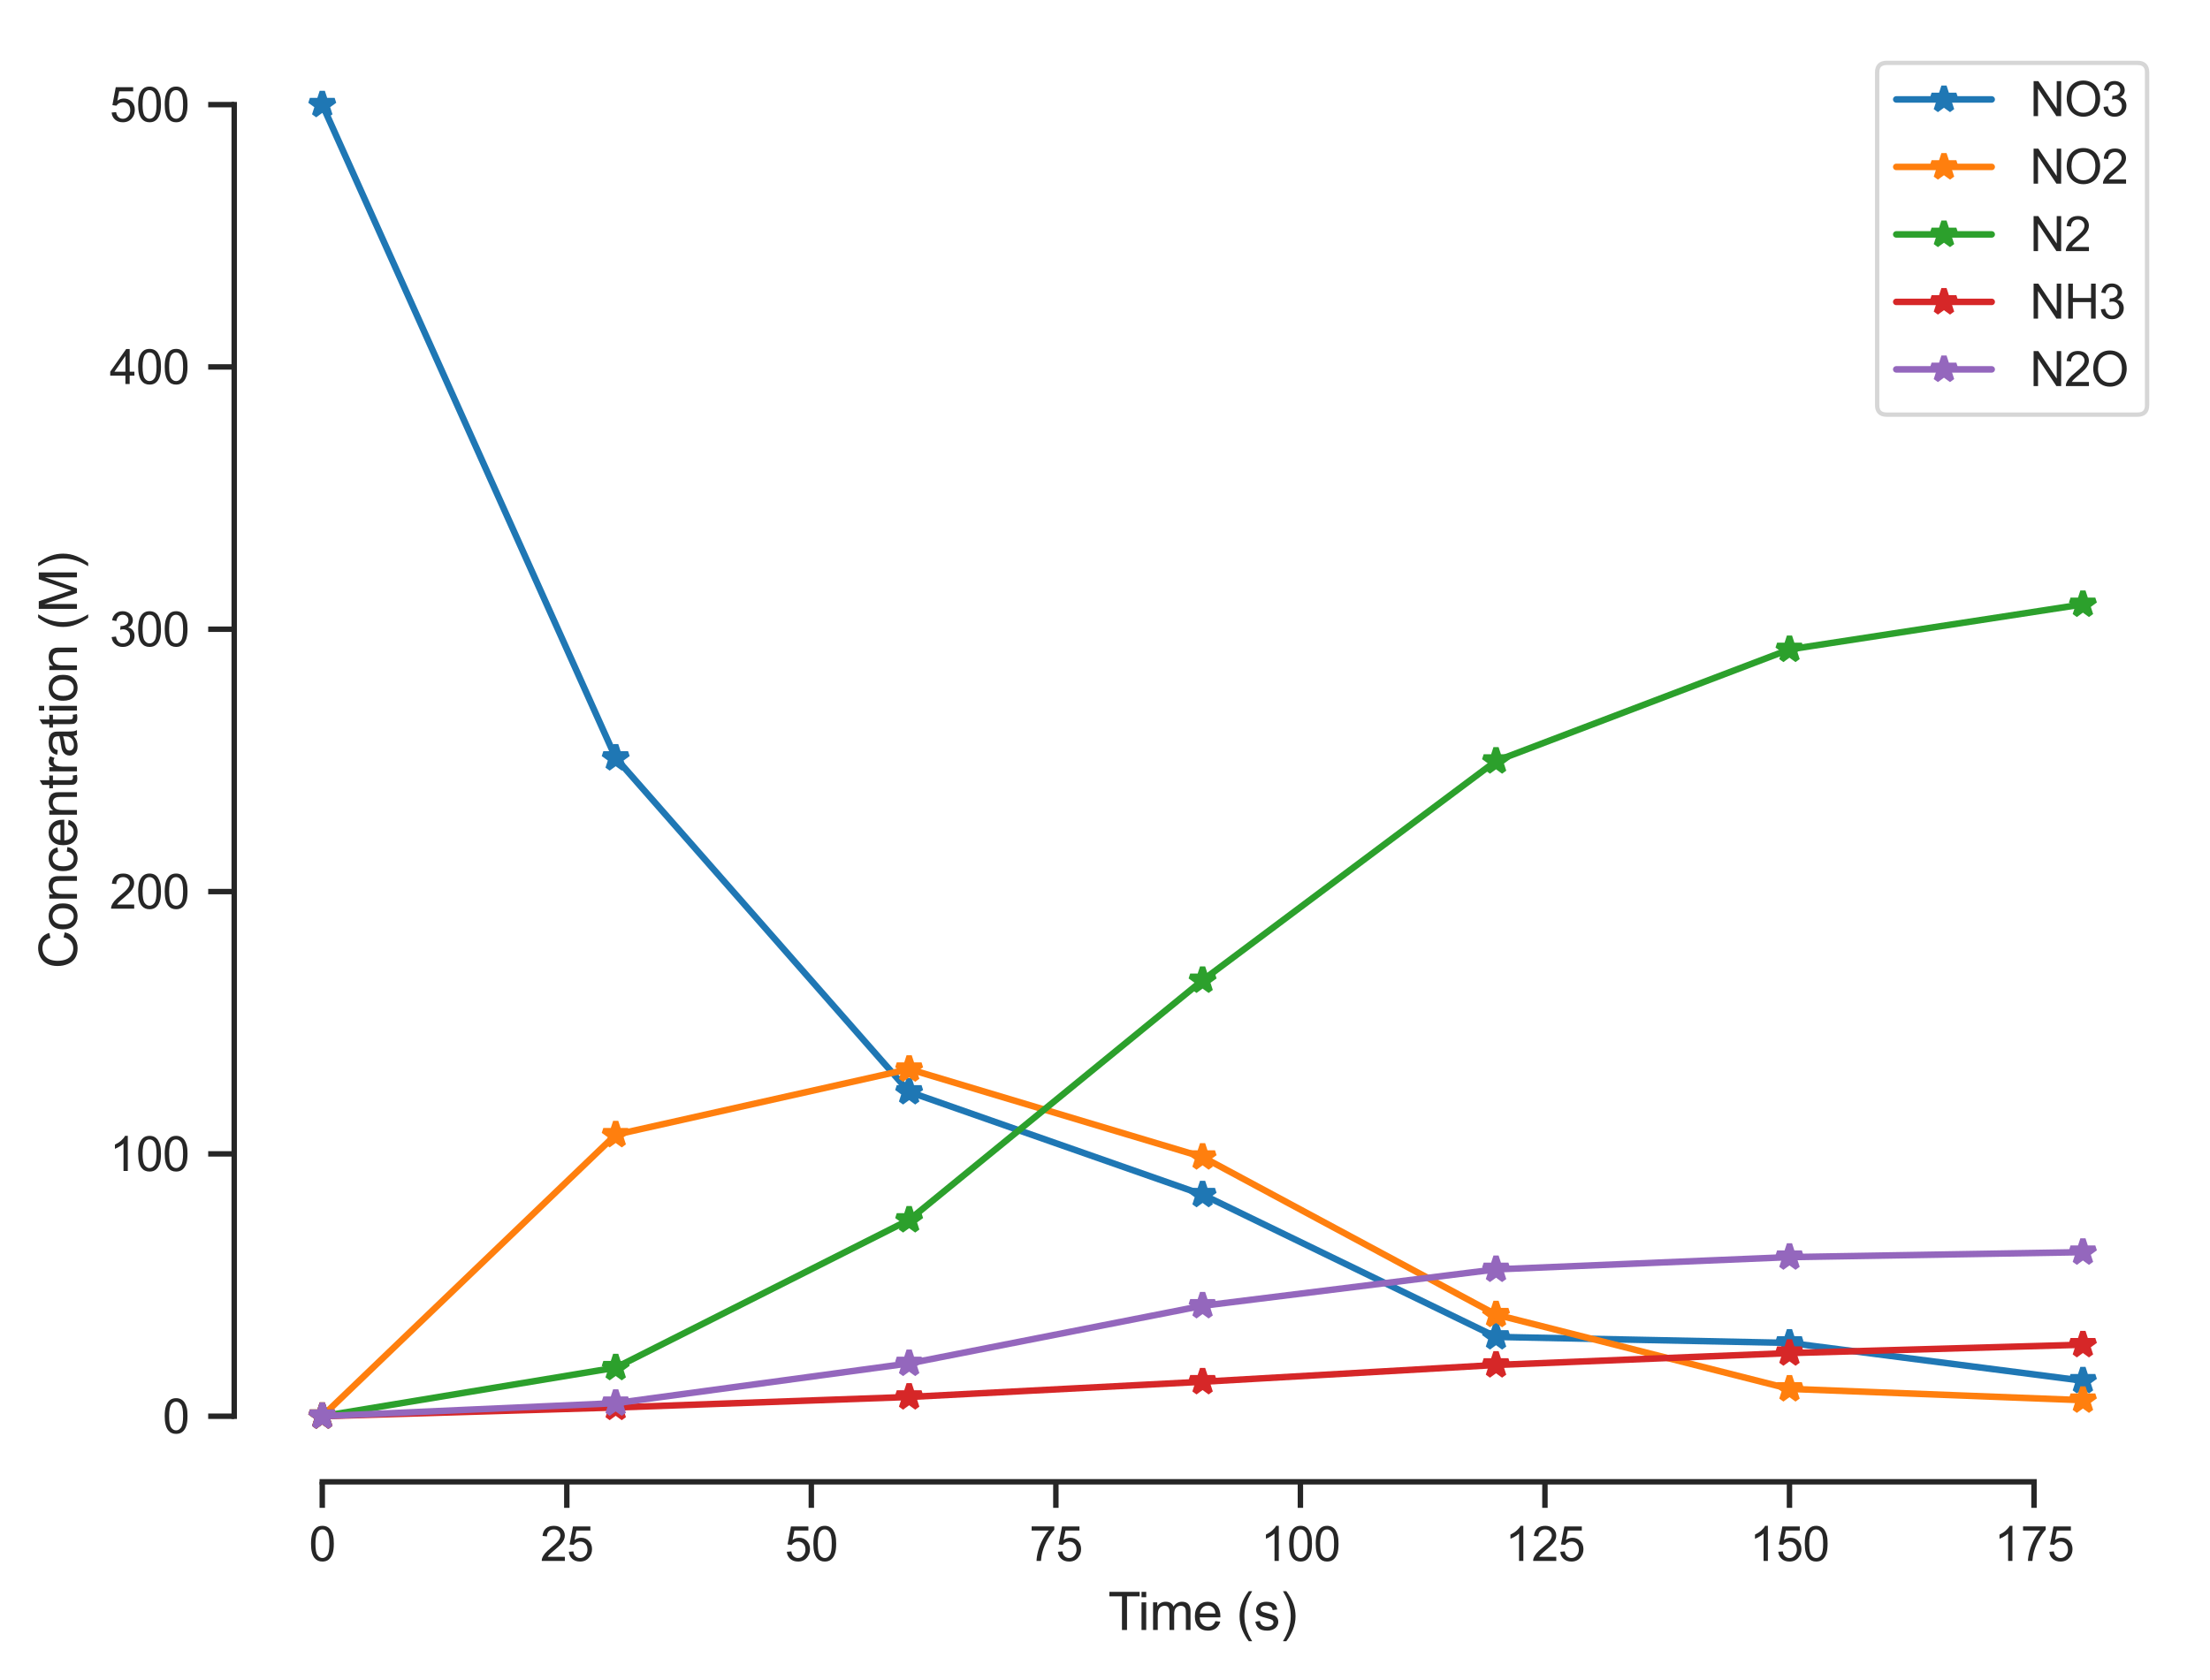 <?xml version="1.0" encoding="utf-8" standalone="no"?>
<!DOCTYPE svg PUBLIC "-//W3C//DTD SVG 1.1//EN"
  "http://www.w3.org/Graphics/SVG/1.1/DTD/svg11.dtd">
<svg xmlns:xlink="http://www.w3.org/1999/xlink" width="407.51pt" height="309.869pt" viewBox="0 0 407.51 309.869" xmlns="http://www.w3.org/2000/svg" version="1.1">
 <defs>
  <style type="text/css">*{stroke-linejoin: round; stroke-linecap: butt}</style>
 </defs>
 <g id="figure_1">
  <g id="patch_1">
   <path d="M 0 309.869 
L 407.51 309.869 
L 407.51 0 
L 0 0 
z
" style="fill: #ffffff"/>
  </g>
  <g id="axes_1">
   <g id="patch_2">
    <path d="M 43.19 273.312 
L 400.31 273.312 
L 400.31 7.2 
L 43.19 7.2 
z
" style="fill: #ffffff"/>
   </g>
   <g id="matplotlib.axis_1">
    <g id="xtick_1">
     <g id="line2d_1">
      <defs>
       <path id="m3bb7d51111" d="M 0 0 
L 0 4.8 
" style="stroke: #262626"/>
      </defs>
      <g>
       <use xlink:href="#m3bb7d51111" x="59.423" y="273.312" style="fill: #262626; stroke: #262626"/>
      </g>
     </g>
     <g id="text_1">
      <!-- 0 -->
      <g style="fill: #262626" transform="translate(56.976 287.911) scale(0.088 -0.088)">
       <defs>
        <path id="ArialMT-30" d="M 266 2259 
Q 266 3072 433 3567 
Q 600 4063 929 4331 
Q 1259 4600 1759 4600 
Q 2128 4600 2406 4451 
Q 2684 4303 2865 4023 
Q 3047 3744 3150 3342 
Q 3253 2941 3253 2259 
Q 3253 1453 3087 958 
Q 2922 463 2592 192 
Q 2263 -78 1759 -78 
Q 1097 -78 719 397 
Q 266 969 266 2259 
z
M 844 2259 
Q 844 1131 1108 757 
Q 1372 384 1759 384 
Q 2147 384 2411 759 
Q 2675 1134 2675 2259 
Q 2675 3391 2411 3762 
Q 2147 4134 1753 4134 
Q 1366 4134 1134 3806 
Q 844 3388 844 2259 
z
" transform="scale(0.016)"/>
       </defs>
       <use xlink:href="#ArialMT-30"/>
      </g>
     </g>
    </g>
    <g id="xtick_2">
     <g id="line2d_2">
      <g>
       <use xlink:href="#m3bb7d51111" x="104.514" y="273.312" style="fill: #262626; stroke: #262626"/>
      </g>
     </g>
     <g id="text_2">
      <!-- 25 -->
      <g style="fill: #262626" transform="translate(99.62 287.911) scale(0.088 -0.088)">
       <defs>
        <path id="ArialMT-32" d="M 3222 541 
L 3222 0 
L 194 0 
Q 188 203 259 391 
Q 375 700 629 1000 
Q 884 1300 1366 1694 
Q 2113 2306 2375 2664 
Q 2638 3022 2638 3341 
Q 2638 3675 2398 3904 
Q 2159 4134 1775 4134 
Q 1369 4134 1125 3890 
Q 881 3647 878 3216 
L 300 3275 
Q 359 3922 746 4261 
Q 1134 4600 1788 4600 
Q 2447 4600 2831 4234 
Q 3216 3869 3216 3328 
Q 3216 3053 3103 2787 
Q 2991 2522 2730 2228 
Q 2469 1934 1863 1422 
Q 1356 997 1212 845 
Q 1069 694 975 541 
L 3222 541 
z
" transform="scale(0.016)"/>
        <path id="ArialMT-35" d="M 266 1200 
L 856 1250 
Q 922 819 1161 601 
Q 1400 384 1738 384 
Q 2144 384 2425 690 
Q 2706 997 2706 1503 
Q 2706 1984 2436 2262 
Q 2166 2541 1728 2541 
Q 1456 2541 1237 2417 
Q 1019 2294 894 2097 
L 366 2166 
L 809 4519 
L 3088 4519 
L 3088 3981 
L 1259 3981 
L 1013 2750 
Q 1425 3038 1878 3038 
Q 2478 3038 2890 2622 
Q 3303 2206 3303 1553 
Q 3303 931 2941 478 
Q 2500 -78 1738 -78 
Q 1113 -78 717 272 
Q 322 622 266 1200 
z
" transform="scale(0.016)"/>
       </defs>
       <use xlink:href="#ArialMT-32"/>
       <use xlink:href="#ArialMT-35" x="55.615"/>
      </g>
     </g>
    </g>
    <g id="xtick_3">
     <g id="line2d_3">
      <g>
       <use xlink:href="#m3bb7d51111" x="149.604" y="273.312" style="fill: #262626; stroke: #262626"/>
      </g>
     </g>
     <g id="text_3">
      <!-- 50 -->
      <g style="fill: #262626" transform="translate(144.711 287.911) scale(0.088 -0.088)">
       <use xlink:href="#ArialMT-35"/>
       <use xlink:href="#ArialMT-30" x="55.615"/>
      </g>
     </g>
    </g>
    <g id="xtick_4">
     <g id="line2d_4">
      <g>
       <use xlink:href="#m3bb7d51111" x="194.695" y="273.312" style="fill: #262626; stroke: #262626"/>
      </g>
     </g>
     <g id="text_4">
      <!-- 75 -->
      <g style="fill: #262626" transform="translate(189.802 287.911) scale(0.088 -0.088)">
       <defs>
        <path id="ArialMT-37" d="M 303 3981 
L 303 4522 
L 3269 4522 
L 3269 4084 
Q 2831 3619 2401 2847 
Q 1972 2075 1738 1259 
Q 1569 684 1522 0 
L 944 0 
Q 953 541 1156 1306 
Q 1359 2072 1739 2783 
Q 2119 3494 2547 3981 
L 303 3981 
z
" transform="scale(0.016)"/>
       </defs>
       <use xlink:href="#ArialMT-37"/>
       <use xlink:href="#ArialMT-35" x="55.615"/>
      </g>
     </g>
    </g>
    <g id="xtick_5">
     <g id="line2d_5">
      <g>
       <use xlink:href="#m3bb7d51111" x="239.786" y="273.312" style="fill: #262626; stroke: #262626"/>
      </g>
     </g>
     <g id="text_5">
      <!-- 100 -->
      <g style="fill: #262626" transform="translate(232.446 287.911) scale(0.088 -0.088)">
       <defs>
        <path id="ArialMT-31" d="M 2384 0 
L 1822 0 
L 1822 3584 
Q 1619 3391 1289 3197 
Q 959 3003 697 2906 
L 697 3450 
Q 1169 3672 1522 3987 
Q 1875 4303 2022 4600 
L 2384 4600 
L 2384 0 
z
" transform="scale(0.016)"/>
       </defs>
       <use xlink:href="#ArialMT-31"/>
       <use xlink:href="#ArialMT-30" x="55.615"/>
       <use xlink:href="#ArialMT-30" x="111.23"/>
      </g>
     </g>
    </g>
    <g id="xtick_6">
     <g id="line2d_6">
      <g>
       <use xlink:href="#m3bb7d51111" x="284.877" y="273.312" style="fill: #262626; stroke: #262626"/>
      </g>
     </g>
     <g id="text_6">
      <!-- 125 -->
      <g style="fill: #262626" transform="translate(277.537 287.911) scale(0.088 -0.088)">
       <use xlink:href="#ArialMT-31"/>
       <use xlink:href="#ArialMT-32" x="55.615"/>
       <use xlink:href="#ArialMT-35" x="111.23"/>
      </g>
     </g>
    </g>
    <g id="xtick_7">
     <g id="line2d_7">
      <g>
       <use xlink:href="#m3bb7d51111" x="329.968" y="273.312" style="fill: #262626; stroke: #262626"/>
      </g>
     </g>
     <g id="text_7">
      <!-- 150 -->
      <g style="fill: #262626" transform="translate(322.628 287.911) scale(0.088 -0.088)">
       <use xlink:href="#ArialMT-31"/>
       <use xlink:href="#ArialMT-35" x="55.615"/>
       <use xlink:href="#ArialMT-30" x="111.23"/>
      </g>
     </g>
    </g>
    <g id="xtick_8">
     <g id="line2d_8">
      <g>
       <use xlink:href="#m3bb7d51111" x="375.059" y="273.312" style="fill: #262626; stroke: #262626"/>
      </g>
     </g>
     <g id="text_8">
      <!-- 175 -->
      <g style="fill: #262626" transform="translate(367.719 287.911) scale(0.088 -0.088)">
       <use xlink:href="#ArialMT-31"/>
       <use xlink:href="#ArialMT-37" x="55.615"/>
       <use xlink:href="#ArialMT-35" x="111.23"/>
      </g>
     </g>
    </g>
    <g id="text_9">
     <!-- Time (s) -->
     <g style="fill: #262626" transform="translate(204.334 300.648) scale(0.096 -0.096)">
      <defs>
       <path id="ArialMT-54" d="M 1659 0 
L 1659 4041 
L 150 4041 
L 150 4581 
L 3781 4581 
L 3781 4041 
L 2266 4041 
L 2266 0 
L 1659 0 
z
" transform="scale(0.016)"/>
       <path id="ArialMT-69" d="M 425 3934 
L 425 4581 
L 988 4581 
L 988 3934 
L 425 3934 
z
M 425 0 
L 425 3319 
L 988 3319 
L 988 0 
L 425 0 
z
" transform="scale(0.016)"/>
       <path id="ArialMT-6d" d="M 422 0 
L 422 3319 
L 925 3319 
L 925 2853 
Q 1081 3097 1340 3245 
Q 1600 3394 1931 3394 
Q 2300 3394 2536 3241 
Q 2772 3088 2869 2813 
Q 3263 3394 3894 3394 
Q 4388 3394 4653 3120 
Q 4919 2847 4919 2278 
L 4919 0 
L 4359 0 
L 4359 2091 
Q 4359 2428 4304 2576 
Q 4250 2725 4106 2815 
Q 3963 2906 3769 2906 
Q 3419 2906 3187 2673 
Q 2956 2441 2956 1928 
L 2956 0 
L 2394 0 
L 2394 2156 
Q 2394 2531 2256 2718 
Q 2119 2906 1806 2906 
Q 1569 2906 1367 2781 
Q 1166 2656 1075 2415 
Q 984 2175 984 1722 
L 984 0 
L 422 0 
z
" transform="scale(0.016)"/>
       <path id="ArialMT-65" d="M 2694 1069 
L 3275 997 
Q 3138 488 2766 206 
Q 2394 -75 1816 -75 
Q 1088 -75 661 373 
Q 234 822 234 1631 
Q 234 2469 665 2931 
Q 1097 3394 1784 3394 
Q 2450 3394 2872 2941 
Q 3294 2488 3294 1666 
Q 3294 1616 3291 1516 
L 816 1516 
Q 847 969 1125 678 
Q 1403 388 1819 388 
Q 2128 388 2347 550 
Q 2566 713 2694 1069 
z
M 847 1978 
L 2700 1978 
Q 2663 2397 2488 2606 
Q 2219 2931 1791 2931 
Q 1403 2931 1139 2672 
Q 875 2413 847 1978 
z
" transform="scale(0.016)"/>
       <path id="ArialMT-20" transform="scale(0.016)"/>
       <path id="ArialMT-28" d="M 1497 -1347 
Q 1031 -759 709 28 
Q 388 816 388 1659 
Q 388 2403 628 3084 
Q 909 3875 1497 4659 
L 1900 4659 
Q 1522 4009 1400 3731 
Q 1209 3300 1100 2831 
Q 966 2247 966 1656 
Q 966 153 1900 -1347 
L 1497 -1347 
z
" transform="scale(0.016)"/>
       <path id="ArialMT-73" d="M 197 991 
L 753 1078 
Q 800 744 1014 566 
Q 1228 388 1613 388 
Q 2000 388 2187 545 
Q 2375 703 2375 916 
Q 2375 1106 2209 1216 
Q 2094 1291 1634 1406 
Q 1016 1563 777 1677 
Q 538 1791 414 1992 
Q 291 2194 291 2438 
Q 291 2659 392 2848 
Q 494 3038 669 3163 
Q 800 3259 1026 3326 
Q 1253 3394 1513 3394 
Q 1903 3394 2198 3281 
Q 2494 3169 2634 2976 
Q 2775 2784 2828 2463 
L 2278 2388 
Q 2241 2644 2061 2787 
Q 1881 2931 1553 2931 
Q 1166 2931 1000 2803 
Q 834 2675 834 2503 
Q 834 2394 903 2306 
Q 972 2216 1119 2156 
Q 1203 2125 1616 2013 
Q 2213 1853 2448 1751 
Q 2684 1650 2818 1456 
Q 2953 1263 2953 975 
Q 2953 694 2789 445 
Q 2625 197 2315 61 
Q 2006 -75 1616 -75 
Q 969 -75 630 194 
Q 291 463 197 991 
z
" transform="scale(0.016)"/>
       <path id="ArialMT-29" d="M 791 -1347 
L 388 -1347 
Q 1322 153 1322 1656 
Q 1322 2244 1188 2822 
Q 1081 3291 891 3722 
Q 769 4003 388 4659 
L 791 4659 
Q 1378 3875 1659 3084 
Q 1900 2403 1900 1659 
Q 1900 816 1576 28 
Q 1253 -759 791 -1347 
z
" transform="scale(0.016)"/>
      </defs>
      <use xlink:href="#ArialMT-54"/>
      <use xlink:href="#ArialMT-69" x="57.334"/>
      <use xlink:href="#ArialMT-6d" x="79.551"/>
      <use xlink:href="#ArialMT-65" x="162.852"/>
      <use xlink:href="#ArialMT-20" x="218.467"/>
      <use xlink:href="#ArialMT-28" x="246.25"/>
      <use xlink:href="#ArialMT-73" x="279.551"/>
      <use xlink:href="#ArialMT-29" x="329.551"/>
     </g>
    </g>
   </g>
   <g id="matplotlib.axis_2">
    <g id="ytick_1">
     <g id="line2d_9">
      <defs>
       <path id="ma0deb879db" d="M 0 0 
L -4.8 0 
" style="stroke: #262626"/>
      </defs>
      <g>
       <use xlink:href="#ma0deb879db" x="43.19" y="261.216" style="fill: #262626; stroke: #262626"/>
      </g>
     </g>
     <g id="text_10">
      <!-- 0 -->
      <g style="fill: #262626" transform="translate(29.996 264.365) scale(0.088 -0.088)">
       <use xlink:href="#ArialMT-30"/>
      </g>
     </g>
    </g>
    <g id="ytick_2">
     <g id="line2d_10">
      <g>
       <use xlink:href="#ma0deb879db" x="43.19" y="212.832" style="fill: #262626; stroke: #262626"/>
      </g>
     </g>
     <g id="text_11">
      <!-- 100 -->
      <g style="fill: #262626" transform="translate(20.209 215.981) scale(0.088 -0.088)">
       <use xlink:href="#ArialMT-31"/>
       <use xlink:href="#ArialMT-30" x="55.615"/>
       <use xlink:href="#ArialMT-30" x="111.23"/>
      </g>
     </g>
    </g>
    <g id="ytick_3">
     <g id="line2d_11">
      <g>
       <use xlink:href="#ma0deb879db" x="43.19" y="164.448" style="fill: #262626; stroke: #262626"/>
      </g>
     </g>
     <g id="text_12">
      <!-- 200 -->
      <g style="fill: #262626" transform="translate(20.209 167.597) scale(0.088 -0.088)">
       <use xlink:href="#ArialMT-32"/>
       <use xlink:href="#ArialMT-30" x="55.615"/>
       <use xlink:href="#ArialMT-30" x="111.23"/>
      </g>
     </g>
    </g>
    <g id="ytick_4">
     <g id="line2d_12">
      <g>
       <use xlink:href="#ma0deb879db" x="43.19" y="116.064" style="fill: #262626; stroke: #262626"/>
      </g>
     </g>
     <g id="text_13">
      <!-- 300 -->
      <g style="fill: #262626" transform="translate(20.209 119.213) scale(0.088 -0.088)">
       <defs>
        <path id="ArialMT-33" d="M 269 1209 
L 831 1284 
Q 928 806 1161 595 
Q 1394 384 1728 384 
Q 2125 384 2398 659 
Q 2672 934 2672 1341 
Q 2672 1728 2419 1979 
Q 2166 2231 1775 2231 
Q 1616 2231 1378 2169 
L 1441 2663 
Q 1497 2656 1531 2656 
Q 1891 2656 2178 2843 
Q 2466 3031 2466 3422 
Q 2466 3731 2256 3934 
Q 2047 4138 1716 4138 
Q 1388 4138 1169 3931 
Q 950 3725 888 3313 
L 325 3413 
Q 428 3978 793 4289 
Q 1159 4600 1703 4600 
Q 2078 4600 2393 4439 
Q 2709 4278 2876 4000 
Q 3044 3722 3044 3409 
Q 3044 3113 2884 2869 
Q 2725 2625 2413 2481 
Q 2819 2388 3044 2092 
Q 3269 1797 3269 1353 
Q 3269 753 2831 336 
Q 2394 -81 1725 -81 
Q 1122 -81 723 278 
Q 325 638 269 1209 
z
" transform="scale(0.016)"/>
       </defs>
       <use xlink:href="#ArialMT-33"/>
       <use xlink:href="#ArialMT-30" x="55.615"/>
       <use xlink:href="#ArialMT-30" x="111.23"/>
      </g>
     </g>
    </g>
    <g id="ytick_5">
     <g id="line2d_13">
      <g>
       <use xlink:href="#ma0deb879db" x="43.19" y="67.68" style="fill: #262626; stroke: #262626"/>
      </g>
     </g>
     <g id="text_14">
      <!-- 400 -->
      <g style="fill: #262626" transform="translate(20.209 70.829) scale(0.088 -0.088)">
       <defs>
        <path id="ArialMT-34" d="M 2069 0 
L 2069 1097 
L 81 1097 
L 81 1613 
L 2172 4581 
L 2631 4581 
L 2631 1613 
L 3250 1613 
L 3250 1097 
L 2631 1097 
L 2631 0 
L 2069 0 
z
M 2069 1613 
L 2069 3678 
L 634 1613 
L 2069 1613 
z
" transform="scale(0.016)"/>
       </defs>
       <use xlink:href="#ArialMT-34"/>
       <use xlink:href="#ArialMT-30" x="55.615"/>
       <use xlink:href="#ArialMT-30" x="111.23"/>
      </g>
     </g>
    </g>
    <g id="ytick_6">
     <g id="line2d_14">
      <g>
       <use xlink:href="#ma0deb879db" x="43.19" y="19.296" style="fill: #262626; stroke: #262626"/>
      </g>
     </g>
     <g id="text_15">
      <!-- 500 -->
      <g style="fill: #262626" transform="translate(20.209 22.445) scale(0.088 -0.088)">
       <use xlink:href="#ArialMT-35"/>
       <use xlink:href="#ArialMT-30" x="55.615"/>
       <use xlink:href="#ArialMT-30" x="111.23"/>
      </g>
     </g>
    </g>
    <g id="text_16">
     <!-- Concentration (M) -->
     <g style="fill: #262626" transform="translate(14.188 178.667) rotate(-90) scale(0.096 -0.096)">
      <defs>
       <path id="ArialMT-43" d="M 3763 1606 
L 4369 1453 
Q 4178 706 3683 314 
Q 3188 -78 2472 -78 
Q 1731 -78 1267 223 
Q 803 525 561 1097 
Q 319 1669 319 2325 
Q 319 3041 592 3573 
Q 866 4106 1370 4382 
Q 1875 4659 2481 4659 
Q 3169 4659 3637 4309 
Q 4106 3959 4291 3325 
L 3694 3184 
Q 3534 3684 3231 3912 
Q 2928 4141 2469 4141 
Q 1941 4141 1586 3887 
Q 1231 3634 1087 3207 
Q 944 2781 944 2328 
Q 944 1744 1114 1308 
Q 1284 872 1643 656 
Q 2003 441 2422 441 
Q 2931 441 3284 734 
Q 3638 1028 3763 1606 
z
" transform="scale(0.016)"/>
       <path id="ArialMT-6f" d="M 213 1659 
Q 213 2581 725 3025 
Q 1153 3394 1769 3394 
Q 2453 3394 2887 2945 
Q 3322 2497 3322 1706 
Q 3322 1066 3130 698 
Q 2938 331 2570 128 
Q 2203 -75 1769 -75 
Q 1072 -75 642 372 
Q 213 819 213 1659 
z
M 791 1659 
Q 791 1022 1069 705 
Q 1347 388 1769 388 
Q 2188 388 2466 706 
Q 2744 1025 2744 1678 
Q 2744 2294 2464 2611 
Q 2184 2928 1769 2928 
Q 1347 2928 1069 2612 
Q 791 2297 791 1659 
z
" transform="scale(0.016)"/>
       <path id="ArialMT-6e" d="M 422 0 
L 422 3319 
L 928 3319 
L 928 2847 
Q 1294 3394 1984 3394 
Q 2284 3394 2536 3286 
Q 2788 3178 2913 3003 
Q 3038 2828 3088 2588 
Q 3119 2431 3119 2041 
L 3119 0 
L 2556 0 
L 2556 2019 
Q 2556 2363 2490 2533 
Q 2425 2703 2258 2804 
Q 2091 2906 1866 2906 
Q 1506 2906 1245 2678 
Q 984 2450 984 1813 
L 984 0 
L 422 0 
z
" transform="scale(0.016)"/>
       <path id="ArialMT-63" d="M 2588 1216 
L 3141 1144 
Q 3050 572 2676 248 
Q 2303 -75 1759 -75 
Q 1078 -75 664 370 
Q 250 816 250 1647 
Q 250 2184 428 2587 
Q 606 2991 970 3192 
Q 1334 3394 1763 3394 
Q 2303 3394 2647 3120 
Q 2991 2847 3088 2344 
L 2541 2259 
Q 2463 2594 2264 2762 
Q 2066 2931 1784 2931 
Q 1359 2931 1093 2626 
Q 828 2322 828 1663 
Q 828 994 1084 691 
Q 1341 388 1753 388 
Q 2084 388 2306 591 
Q 2528 794 2588 1216 
z
" transform="scale(0.016)"/>
       <path id="ArialMT-74" d="M 1650 503 
L 1731 6 
Q 1494 -44 1306 -44 
Q 1000 -44 831 53 
Q 663 150 594 308 
Q 525 466 525 972 
L 525 2881 
L 113 2881 
L 113 3319 
L 525 3319 
L 525 4141 
L 1084 4478 
L 1084 3319 
L 1650 3319 
L 1650 2881 
L 1084 2881 
L 1084 941 
Q 1084 700 1114 631 
Q 1144 563 1211 522 
Q 1278 481 1403 481 
Q 1497 481 1650 503 
z
" transform="scale(0.016)"/>
       <path id="ArialMT-72" d="M 416 0 
L 416 3319 
L 922 3319 
L 922 2816 
Q 1116 3169 1280 3281 
Q 1444 3394 1641 3394 
Q 1925 3394 2219 3213 
L 2025 2691 
Q 1819 2813 1613 2813 
Q 1428 2813 1281 2702 
Q 1134 2591 1072 2394 
Q 978 2094 978 1738 
L 978 0 
L 416 0 
z
" transform="scale(0.016)"/>
       <path id="ArialMT-61" d="M 2588 409 
Q 2275 144 1986 34 
Q 1697 -75 1366 -75 
Q 819 -75 525 192 
Q 231 459 231 875 
Q 231 1119 342 1320 
Q 453 1522 633 1644 
Q 813 1766 1038 1828 
Q 1203 1872 1538 1913 
Q 2219 1994 2541 2106 
Q 2544 2222 2544 2253 
Q 2544 2597 2384 2738 
Q 2169 2928 1744 2928 
Q 1347 2928 1158 2789 
Q 969 2650 878 2297 
L 328 2372 
Q 403 2725 575 2942 
Q 747 3159 1072 3276 
Q 1397 3394 1825 3394 
Q 2250 3394 2515 3294 
Q 2781 3194 2906 3042 
Q 3031 2891 3081 2659 
Q 3109 2516 3109 2141 
L 3109 1391 
Q 3109 606 3145 398 
Q 3181 191 3288 0 
L 2700 0 
Q 2613 175 2588 409 
z
M 2541 1666 
Q 2234 1541 1622 1453 
Q 1275 1403 1131 1340 
Q 988 1278 909 1158 
Q 831 1038 831 891 
Q 831 666 1001 516 
Q 1172 366 1500 366 
Q 1825 366 2078 508 
Q 2331 650 2450 897 
Q 2541 1088 2541 1459 
L 2541 1666 
z
" transform="scale(0.016)"/>
       <path id="ArialMT-4d" d="M 475 0 
L 475 4581 
L 1388 4581 
L 2472 1338 
Q 2622 884 2691 659 
Q 2769 909 2934 1394 
L 4031 4581 
L 4847 4581 
L 4847 0 
L 4263 0 
L 4263 3834 
L 2931 0 
L 2384 0 
L 1059 3900 
L 1059 0 
L 475 0 
z
" transform="scale(0.016)"/>
      </defs>
      <use xlink:href="#ArialMT-43"/>
      <use xlink:href="#ArialMT-6f" x="72.217"/>
      <use xlink:href="#ArialMT-6e" x="127.832"/>
      <use xlink:href="#ArialMT-63" x="183.447"/>
      <use xlink:href="#ArialMT-65" x="233.447"/>
      <use xlink:href="#ArialMT-6e" x="289.062"/>
      <use xlink:href="#ArialMT-74" x="344.678"/>
      <use xlink:href="#ArialMT-72" x="372.461"/>
      <use xlink:href="#ArialMT-61" x="405.762"/>
      <use xlink:href="#ArialMT-74" x="461.377"/>
      <use xlink:href="#ArialMT-69" x="489.16"/>
      <use xlink:href="#ArialMT-6f" x="511.377"/>
      <use xlink:href="#ArialMT-6e" x="566.992"/>
      <use xlink:href="#ArialMT-20" x="622.607"/>
      <use xlink:href="#ArialMT-28" x="650.391"/>
      <use xlink:href="#ArialMT-4d" x="683.691"/>
      <use xlink:href="#ArialMT-29" x="766.992"/>
     </g>
    </g>
   </g>
   <g id="line2d_15">
    <path d="M 59.423 19.296 
L 113.532 139.796 
L 167.641 201.384 
L 221.75 220.346 
L 275.859 246.585 
L 329.968 247.698 
L 384.077 254.665 
" clip-path="url(#pc6e342a469)" style="fill: none; stroke: #1f77b4; stroke-width: 1.2; stroke-linecap: round"/>
    <defs>
     <path id="m1170ff5f9d" d="M 0 -2.4 
L -0.539 -0.742 
L -2.283 -0.742 
L -0.872 0.283 
L -1.411 1.942 
L -0 0.917 
L 1.411 1.942 
L 0.872 0.283 
L 2.283 -0.742 
L 0.539 -0.742 
z
" style="stroke: #1f77b4; stroke-linejoin: bevel"/>
    </defs>
    <g clip-path="url(#pc6e342a469)">
     <use xlink:href="#m1170ff5f9d" x="59.423" y="19.296" style="fill: #1f77b4; stroke: #1f77b4; stroke-linejoin: bevel"/>
     <use xlink:href="#m1170ff5f9d" x="113.532" y="139.796" style="fill: #1f77b4; stroke: #1f77b4; stroke-linejoin: bevel"/>
     <use xlink:href="#m1170ff5f9d" x="167.641" y="201.384" style="fill: #1f77b4; stroke: #1f77b4; stroke-linejoin: bevel"/>
     <use xlink:href="#m1170ff5f9d" x="221.75" y="220.346" style="fill: #1f77b4; stroke: #1f77b4; stroke-linejoin: bevel"/>
     <use xlink:href="#m1170ff5f9d" x="275.859" y="246.585" style="fill: #1f77b4; stroke: #1f77b4; stroke-linejoin: bevel"/>
     <use xlink:href="#m1170ff5f9d" x="329.968" y="247.698" style="fill: #1f77b4; stroke: #1f77b4; stroke-linejoin: bevel"/>
     <use xlink:href="#m1170ff5f9d" x="384.077" y="254.665" style="fill: #1f77b4; stroke: #1f77b4; stroke-linejoin: bevel"/>
    </g>
   </g>
   <g id="line2d_16">
    <path d="M 59.423 261.216 
L 113.532 209.29 
L 167.641 197.189 
L 221.75 213.408 
L 275.859 242.472 
L 329.968 256.174 
L 384.077 258.26 
" clip-path="url(#pc6e342a469)" style="fill: none; stroke: #ff7f0e; stroke-width: 1.2; stroke-linecap: round"/>
    <defs>
     <path id="mdafd156bb8" d="M 0 -2.4 
L -0.539 -0.742 
L -2.283 -0.742 
L -0.872 0.283 
L -1.411 1.942 
L -0 0.917 
L 1.411 1.942 
L 0.872 0.283 
L 2.283 -0.742 
L 0.539 -0.742 
z
" style="stroke: #ff7f0e; stroke-linejoin: bevel"/>
    </defs>
    <g clip-path="url(#pc6e342a469)">
     <use xlink:href="#mdafd156bb8" x="59.423" y="261.216" style="fill: #ff7f0e; stroke: #ff7f0e; stroke-linejoin: bevel"/>
     <use xlink:href="#mdafd156bb8" x="113.532" y="209.29" style="fill: #ff7f0e; stroke: #ff7f0e; stroke-linejoin: bevel"/>
     <use xlink:href="#mdafd156bb8" x="167.641" y="197.189" style="fill: #ff7f0e; stroke: #ff7f0e; stroke-linejoin: bevel"/>
     <use xlink:href="#mdafd156bb8" x="221.75" y="213.408" style="fill: #ff7f0e; stroke: #ff7f0e; stroke-linejoin: bevel"/>
     <use xlink:href="#mdafd156bb8" x="275.859" y="242.472" style="fill: #ff7f0e; stroke: #ff7f0e; stroke-linejoin: bevel"/>
     <use xlink:href="#mdafd156bb8" x="329.968" y="256.174" style="fill: #ff7f0e; stroke: #ff7f0e; stroke-linejoin: bevel"/>
     <use xlink:href="#mdafd156bb8" x="384.077" y="258.26" style="fill: #ff7f0e; stroke: #ff7f0e; stroke-linejoin: bevel"/>
    </g>
   </g>
   <g id="line2d_17">
    <path d="M 59.423 261.216 
L 113.532 252.26 
L 167.641 225.001 
L 221.75 180.807 
L 275.859 140.362 
L 329.968 119.78 
L 384.077 111.468 
" clip-path="url(#pc6e342a469)" style="fill: none; stroke: #2ca02c; stroke-width: 1.2; stroke-linecap: round"/>
    <defs>
     <path id="m004ecdee44" d="M 0 -2.4 
L -0.539 -0.742 
L -2.283 -0.742 
L -0.872 0.283 
L -1.411 1.942 
L -0 0.917 
L 1.411 1.942 
L 0.872 0.283 
L 2.283 -0.742 
L 0.539 -0.742 
z
" style="stroke: #2ca02c; stroke-linejoin: bevel"/>
    </defs>
    <g clip-path="url(#pc6e342a469)">
     <use xlink:href="#m004ecdee44" x="59.423" y="261.216" style="fill: #2ca02c; stroke: #2ca02c; stroke-linejoin: bevel"/>
     <use xlink:href="#m004ecdee44" x="113.532" y="252.26" style="fill: #2ca02c; stroke: #2ca02c; stroke-linejoin: bevel"/>
     <use xlink:href="#m004ecdee44" x="167.641" y="225.001" style="fill: #2ca02c; stroke: #2ca02c; stroke-linejoin: bevel"/>
     <use xlink:href="#m004ecdee44" x="221.75" y="180.807" style="fill: #2ca02c; stroke: #2ca02c; stroke-linejoin: bevel"/>
     <use xlink:href="#m004ecdee44" x="275.859" y="140.362" style="fill: #2ca02c; stroke: #2ca02c; stroke-linejoin: bevel"/>
     <use xlink:href="#m004ecdee44" x="329.968" y="119.78" style="fill: #2ca02c; stroke: #2ca02c; stroke-linejoin: bevel"/>
     <use xlink:href="#m004ecdee44" x="384.077" y="111.468" style="fill: #2ca02c; stroke: #2ca02c; stroke-linejoin: bevel"/>
    </g>
   </g>
   <g id="line2d_18">
    <path d="M 59.423 261.216 
L 113.532 259.605 
L 167.641 257.665 
L 221.75 254.858 
L 275.859 251.762 
L 329.968 249.57 
L 384.077 248.027 
" clip-path="url(#pc6e342a469)" style="fill: none; stroke: #d62728; stroke-width: 1.2; stroke-linecap: round"/>
    <defs>
     <path id="mebc36cbb16" d="M 0 -2.4 
L -0.539 -0.742 
L -2.283 -0.742 
L -0.872 0.283 
L -1.411 1.942 
L -0 0.917 
L 1.411 1.942 
L 0.872 0.283 
L 2.283 -0.742 
L 0.539 -0.742 
z
" style="stroke: #d62728; stroke-linejoin: bevel"/>
    </defs>
    <g clip-path="url(#pc6e342a469)">
     <use xlink:href="#mebc36cbb16" x="59.423" y="261.216" style="fill: #d62728; stroke: #d62728; stroke-linejoin: bevel"/>
     <use xlink:href="#mebc36cbb16" x="113.532" y="259.605" style="fill: #d62728; stroke: #d62728; stroke-linejoin: bevel"/>
     <use xlink:href="#mebc36cbb16" x="167.641" y="257.665" style="fill: #d62728; stroke: #d62728; stroke-linejoin: bevel"/>
     <use xlink:href="#mebc36cbb16" x="221.75" y="254.858" style="fill: #d62728; stroke: #d62728; stroke-linejoin: bevel"/>
     <use xlink:href="#mebc36cbb16" x="275.859" y="251.762" style="fill: #d62728; stroke: #d62728; stroke-linejoin: bevel"/>
     <use xlink:href="#mebc36cbb16" x="329.968" y="249.57" style="fill: #d62728; stroke: #d62728; stroke-linejoin: bevel"/>
     <use xlink:href="#mebc36cbb16" x="384.077" y="248.027" style="fill: #d62728; stroke: #d62728; stroke-linejoin: bevel"/>
    </g>
   </g>
   <g id="line2d_19">
    <path d="M 59.423 261.216 
L 113.532 258.806 
L 167.641 251.471 
L 221.75 240.846 
L 275.859 234.131 
L 329.968 231.871 
L 384.077 230.957 
" clip-path="url(#pc6e342a469)" style="fill: none; stroke: #9467bd; stroke-width: 1.2; stroke-linecap: round"/>
    <defs>
     <path id="m780c483a60" d="M 0 -2.4 
L -0.539 -0.742 
L -2.283 -0.742 
L -0.872 0.283 
L -1.411 1.942 
L -0 0.917 
L 1.411 1.942 
L 0.872 0.283 
L 2.283 -0.742 
L 0.539 -0.742 
z
" style="stroke: #9467bd; stroke-linejoin: bevel"/>
    </defs>
    <g clip-path="url(#pc6e342a469)">
     <use xlink:href="#m780c483a60" x="59.423" y="261.216" style="fill: #9467bd; stroke: #9467bd; stroke-linejoin: bevel"/>
     <use xlink:href="#m780c483a60" x="113.532" y="258.806" style="fill: #9467bd; stroke: #9467bd; stroke-linejoin: bevel"/>
     <use xlink:href="#m780c483a60" x="167.641" y="251.471" style="fill: #9467bd; stroke: #9467bd; stroke-linejoin: bevel"/>
     <use xlink:href="#m780c483a60" x="221.75" y="240.846" style="fill: #9467bd; stroke: #9467bd; stroke-linejoin: bevel"/>
     <use xlink:href="#m780c483a60" x="275.859" y="234.131" style="fill: #9467bd; stroke: #9467bd; stroke-linejoin: bevel"/>
     <use xlink:href="#m780c483a60" x="329.968" y="231.871" style="fill: #9467bd; stroke: #9467bd; stroke-linejoin: bevel"/>
     <use xlink:href="#m780c483a60" x="384.077" y="230.957" style="fill: #9467bd; stroke: #9467bd; stroke-linejoin: bevel"/>
    </g>
   </g>
   <g id="patch_3">
    <path d="M 43.19 261.216 
L 43.19 19.296 
" style="fill: none; stroke: #262626; stroke-linejoin: miter; stroke-linecap: square"/>
   </g>
   <g id="patch_4">
    <path d="M 59.423 273.312 
L 375.059 273.312 
" style="fill: none; stroke: #262626; stroke-linejoin: miter; stroke-linecap: square"/>
   </g>
   <g id="legend_1">
    <g id="patch_5">
     <path d="M 347.896 76.479 
L 394.15 76.479 
Q 395.91 76.479 395.91 74.719 
L 395.91 13.36 
Q 395.91 11.6 394.15 11.6 
L 347.896 11.6 
Q 346.136 11.6 346.136 13.36 
L 346.136 74.719 
Q 346.136 76.479 347.896 76.479 
z
" style="fill: #ffffff; opacity: 0.8; stroke: #cccccc; stroke-width: 0.8; stroke-linejoin: miter"/>
    </g>
    <g id="line2d_20">
     <path d="M 349.656 18.339 
L 358.456 18.339 
L 367.256 18.339 
" style="fill: none; stroke: #1f77b4; stroke-width: 1.2; stroke-linecap: round"/>
     <g>
      <use xlink:href="#m1170ff5f9d" x="358.456" y="18.339" style="fill: #1f77b4; stroke: #1f77b4; stroke-linejoin: bevel"/>
     </g>
    </g>
    <g id="text_17">
     <!-- NO3 -->
     <g style="fill: #262626" transform="translate(374.296 21.419) scale(0.088 -0.088)">
      <defs>
       <path id="ArialMT-4e" d="M 488 0 
L 488 4581 
L 1109 4581 
L 3516 984 
L 3516 4581 
L 4097 4581 
L 4097 0 
L 3475 0 
L 1069 3600 
L 1069 0 
L 488 0 
z
" transform="scale(0.016)"/>
       <path id="ArialMT-4f" d="M 309 2231 
Q 309 3372 921 4017 
Q 1534 4663 2503 4663 
Q 3138 4663 3647 4359 
Q 4156 4056 4423 3514 
Q 4691 2972 4691 2284 
Q 4691 1588 4409 1038 
Q 4128 488 3612 205 
Q 3097 -78 2500 -78 
Q 1853 -78 1343 234 
Q 834 547 571 1087 
Q 309 1628 309 2231 
z
M 934 2222 
Q 934 1394 1379 917 
Q 1825 441 2497 441 
Q 3181 441 3623 922 
Q 4066 1403 4066 2288 
Q 4066 2847 3877 3264 
Q 3688 3681 3323 3911 
Q 2959 4141 2506 4141 
Q 1863 4141 1398 3698 
Q 934 3256 934 2222 
z
" transform="scale(0.016)"/>
      </defs>
      <use xlink:href="#ArialMT-4e"/>
      <use xlink:href="#ArialMT-4f" x="72.217"/>
      <use xlink:href="#ArialMT-33" x="150"/>
     </g>
    </g>
    <g id="line2d_21">
     <path d="M 349.656 30.787 
L 358.456 30.787 
L 367.256 30.787 
" style="fill: none; stroke: #ff7f0e; stroke-width: 1.2; stroke-linecap: round"/>
     <g>
      <use xlink:href="#mdafd156bb8" x="358.456" y="30.787" style="fill: #ff7f0e; stroke: #ff7f0e; stroke-linejoin: bevel"/>
     </g>
    </g>
    <g id="text_18">
     <!-- NO2 -->
     <g style="fill: #262626" transform="translate(374.296 33.867) scale(0.088 -0.088)">
      <use xlink:href="#ArialMT-4e"/>
      <use xlink:href="#ArialMT-4f" x="72.217"/>
      <use xlink:href="#ArialMT-32" x="150"/>
     </g>
    </g>
    <g id="line2d_22">
     <path d="M 349.656 43.235 
L 358.456 43.235 
L 367.256 43.235 
" style="fill: none; stroke: #2ca02c; stroke-width: 1.2; stroke-linecap: round"/>
     <g>
      <use xlink:href="#m004ecdee44" x="358.456" y="43.235" style="fill: #2ca02c; stroke: #2ca02c; stroke-linejoin: bevel"/>
     </g>
    </g>
    <g id="text_19">
     <!-- N2 -->
     <g style="fill: #262626" transform="translate(374.296 46.315) scale(0.088 -0.088)">
      <use xlink:href="#ArialMT-4e"/>
      <use xlink:href="#ArialMT-32" x="72.217"/>
     </g>
    </g>
    <g id="line2d_23">
     <path d="M 349.656 55.682 
L 358.456 55.682 
L 367.256 55.682 
" style="fill: none; stroke: #d62728; stroke-width: 1.2; stroke-linecap: round"/>
     <g>
      <use xlink:href="#mebc36cbb16" x="358.456" y="55.682" style="fill: #d62728; stroke: #d62728; stroke-linejoin: bevel"/>
     </g>
    </g>
    <g id="text_20">
     <!-- NH3 -->
     <g style="fill: #262626" transform="translate(374.296 58.763) scale(0.088 -0.088)">
      <defs>
       <path id="ArialMT-48" d="M 513 0 
L 513 4581 
L 1119 4581 
L 1119 2700 
L 3500 2700 
L 3500 4581 
L 4106 4581 
L 4106 0 
L 3500 0 
L 3500 2159 
L 1119 2159 
L 1119 0 
L 513 0 
z
" transform="scale(0.016)"/>
      </defs>
      <use xlink:href="#ArialMT-4e"/>
      <use xlink:href="#ArialMT-48" x="72.217"/>
      <use xlink:href="#ArialMT-33" x="144.434"/>
     </g>
    </g>
    <g id="line2d_24">
     <path d="M 349.656 68.13 
L 358.456 68.13 
L 367.256 68.13 
" style="fill: none; stroke: #9467bd; stroke-width: 1.2; stroke-linecap: round"/>
     <g>
      <use xlink:href="#m780c483a60" x="358.456" y="68.13" style="fill: #9467bd; stroke: #9467bd; stroke-linejoin: bevel"/>
     </g>
    </g>
    <g id="text_21">
     <!-- N2O -->
     <g style="fill: #262626" transform="translate(374.296 71.21) scale(0.088 -0.088)">
      <use xlink:href="#ArialMT-4e"/>
      <use xlink:href="#ArialMT-32" x="72.217"/>
      <use xlink:href="#ArialMT-4f" x="127.832"/>
     </g>
    </g>
   </g>
  </g>
 </g>
 <defs>
  <clipPath id="pc6e342a469">
   <rect x="43.19" y="7.2" width="357.12" height="266.112"/>
  </clipPath>
 </defs>
</svg>